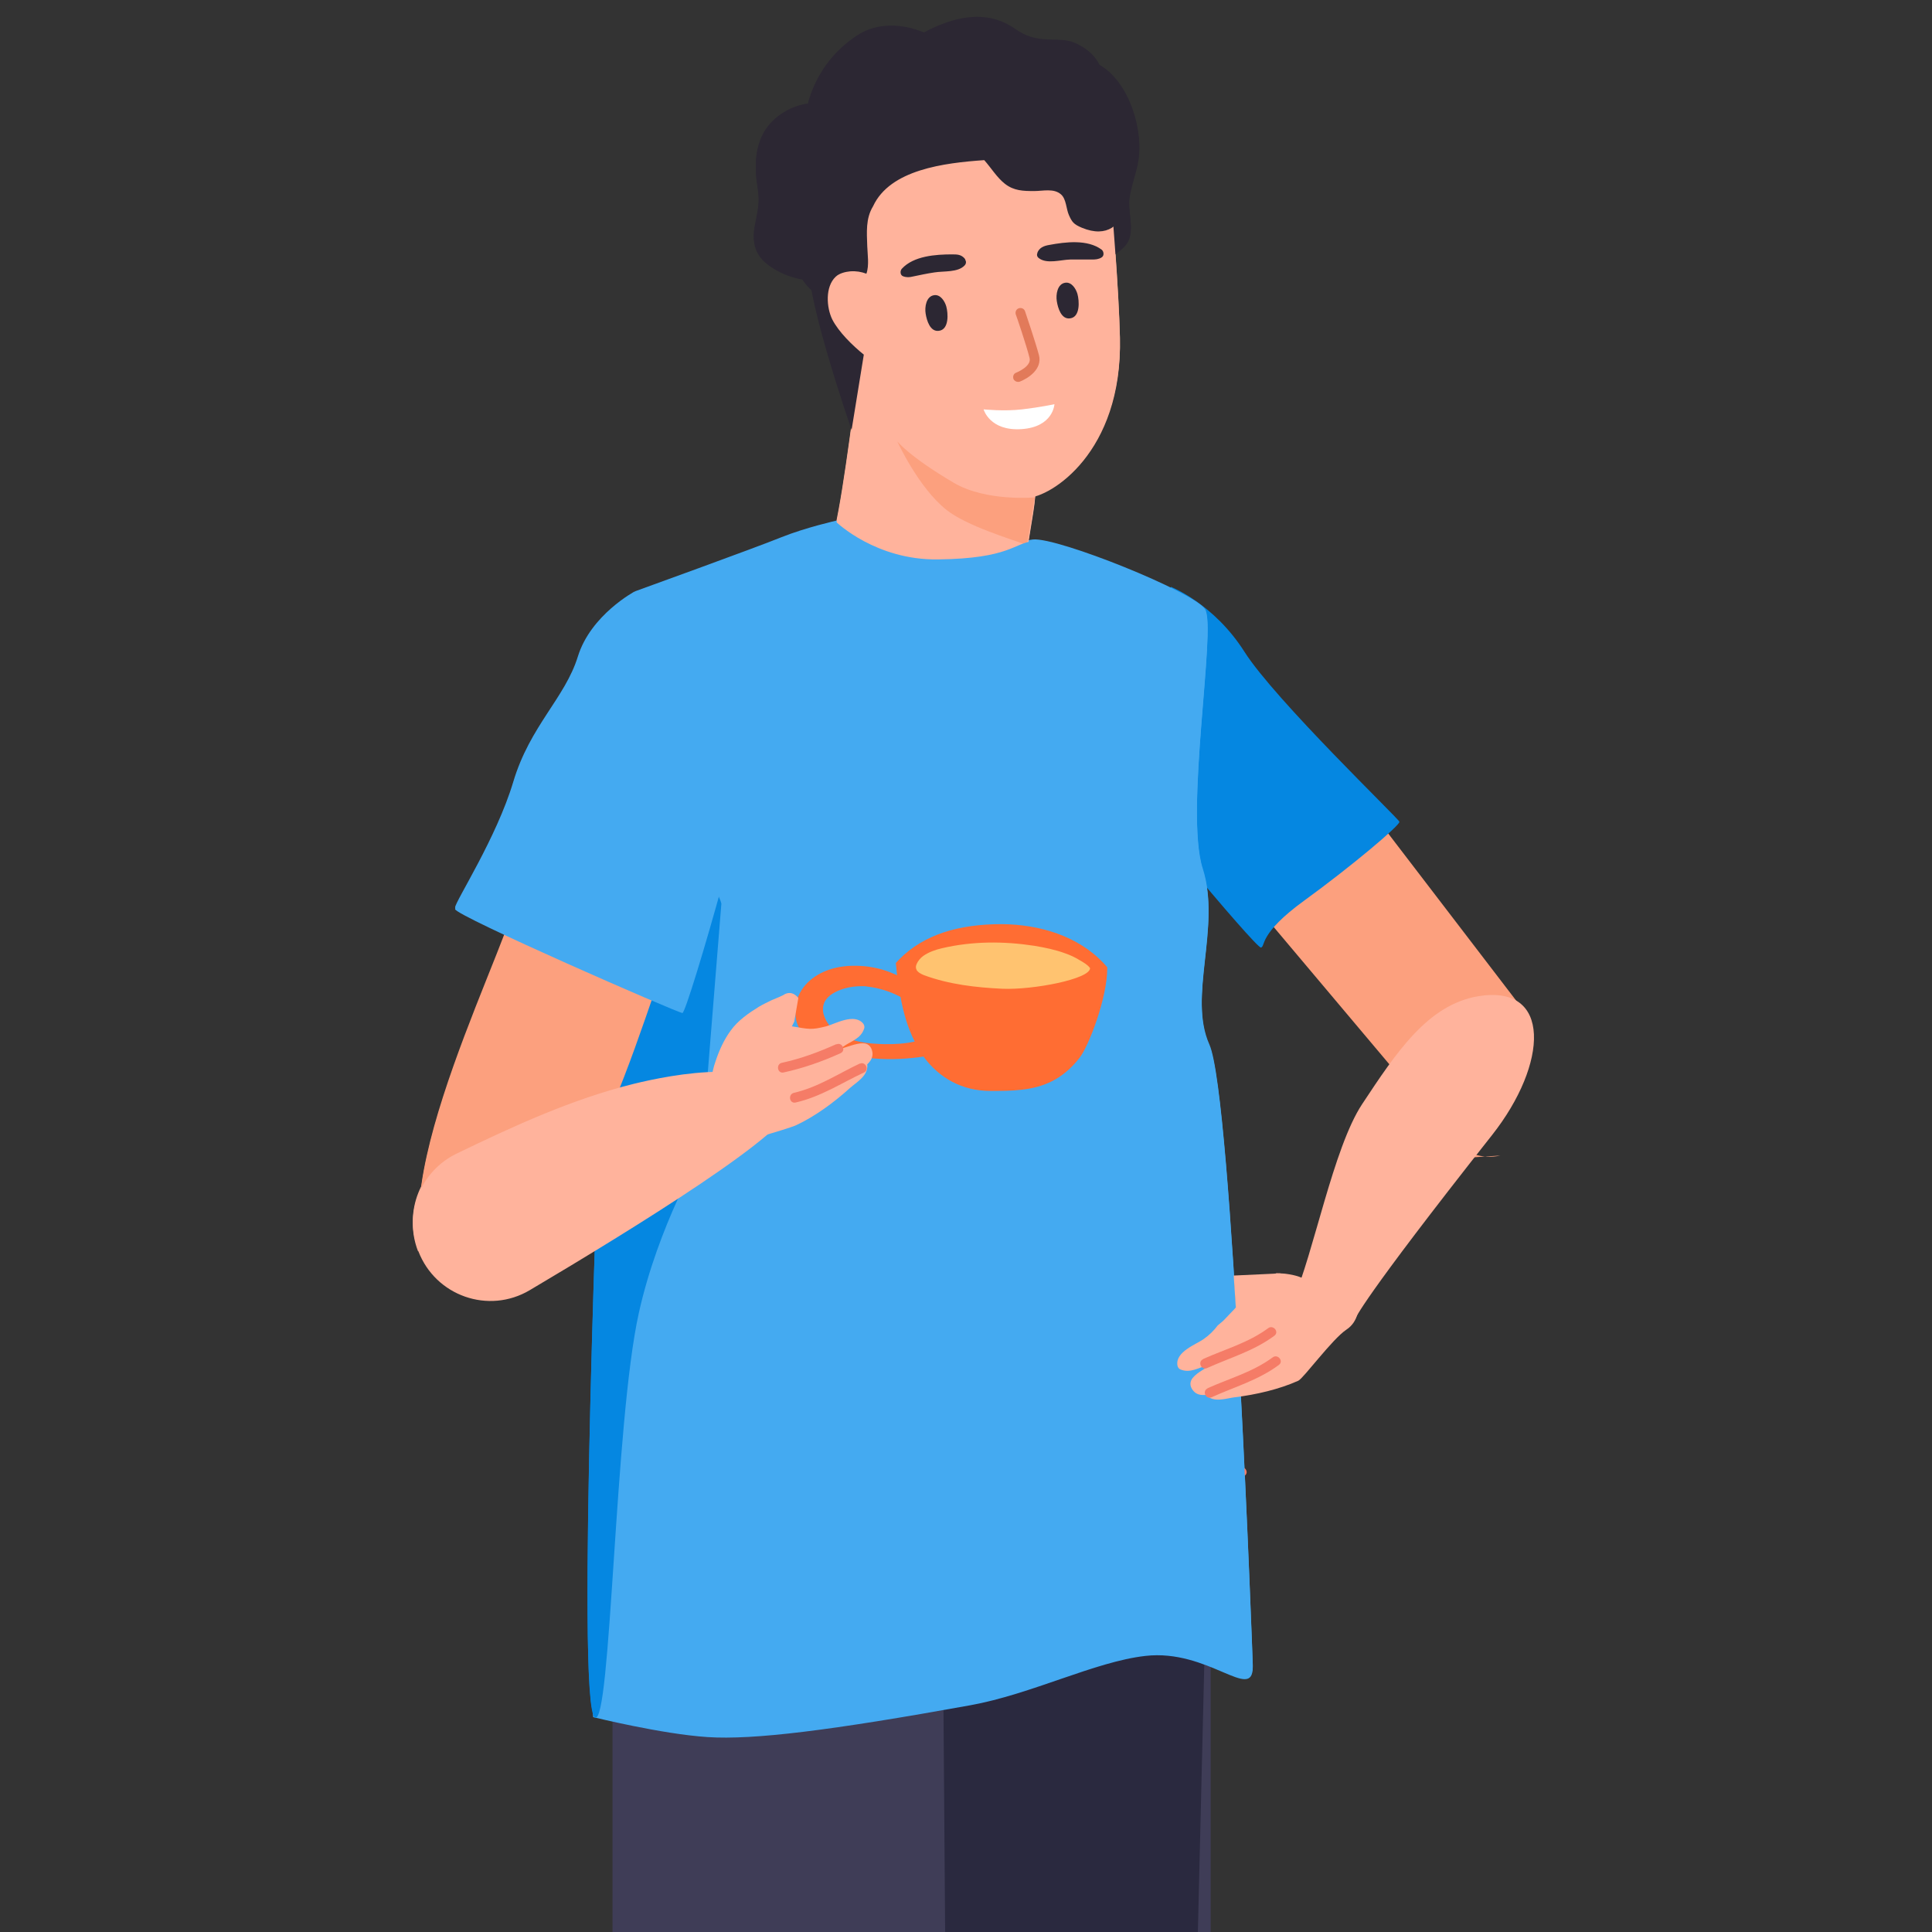 <?xml version="1.0" encoding="UTF-8"?><svg id="Layer_4" xmlns="http://www.w3.org/2000/svg" xmlns:xlink="http://www.w3.org/1999/xlink" viewBox="0 0 90 90"><rect x="0" y="0" width="90" height="90" fill="#333333" stroke="none"/><defs><style>.cls-1{fill:#44aaf1;}.cls-1,.cls-2,.cls-3,.cls-4,.cls-5,.cls-6,.cls-7,.cls-8,.cls-9,.cls-10,.cls-11,.cls-12,.cls-13,.cls-14,.cls-15,.cls-16,.cls-17,.cls-18,.cls-19{stroke-width:0px;}.cls-2{fill:#ad9595;}.cls-3{fill:#111526;}.cls-4{fill:#2a293f;}.cls-5{fill:#e27a5a;}.cls-6{fill:#4f2e28;}.cls-7{fill:#f57c67;}.cls-8{fill:#3c425c;}.cls-9{fill:none;}.cls-20{clip-path:url(#clippath-1);}.cls-10{fill:#fff;}.cls-11{fill:#ffc370;}.cls-12{fill:#ffb39c;}.cls-13{fill:#c76355;}.cls-14{fill:#80859e;}.cls-21{clip-path:url(#clippath);}.cls-15{fill:#0587e1;}.cls-16{fill:#2c2733;}.cls-17{fill:#fca07e;}.cls-18{fill:#3f3d57;}.cls-19{fill:#ff6d33;}</style><clipPath id="clippath"><rect class="cls-9" y="-106.36" width="90" height="90"/></clipPath><clipPath id="clippath-1"><rect class="cls-9" width="90" height="90"/></clipPath></defs><g class="cls-21"><path class="cls-6" d="m74.41,8.83s-.06,0-.09-.03c-.05-.03-.07-.08-.07-.14v-62.3c0-.09.07-.17.16-.17s.16.07.16.17V8.41l13.84-5.72v-59.03c0-.09.07-.17.16-.17s.16.08.16.17V2.81c0,.07-.04.13-.1.16l-14.17,5.85s-.04.01-.06.01Z"/><path class="cls-6" d="m57.51,6.65s-.06,0-.09-.03c-.05-.03-.07-.08-.07-.14v-62.3c0-.09.07-.17.16-.17s.16.07.16.17V6.23l13.84-5.72v-59.03c0-.09.07-.17.16-.17s.16.08.16.17V.63c0,.07-.04.13-.1.16l-14.17,5.85s-.04.01-.06.01Z"/><path class="cls-8" d="m59.44-1.23c-.16.95-2.41,2.49-5.36,4.4-.09.06-.19.12-.28.18-.21.14-.42.27-.64.41-4.06,2.6-6.86,1.02-6.86,1.02,0,0,9.39-8.8,10.8-8.46,1.41.33,2.62.8,2.34,2.45Z"/><path class="cls-3" d="m54.08,3.17c-.09.06-.19.12-.28.18-.07-.91-.26-1.81-.56-2.69-.06-.18.22-.27.29-.09.29.85.48,1.72.56,2.61Z"/><path class="cls-13" d="m47.9,5.33s-.27,1.49-1.42,3.93c-1.15,2.43-5.13,6.4-5.66,7.2-.7,1.07.65,1.96,1.56,2.17,1.52.34,2.7-.31,3.92-1.11,1.04-.68,2.3-1.52,3.4-2.09,1.56-.81,4.39-1.74,4.49-3.83.13-2.69,2.27-8.9,2.27-8.9l-8.55,2.65Z"/><path class="cls-8" d="m45.88,1.63c.61-1.13,1.65-2.26,2.8-2.71,1.41-.56,3.66.52,4.47,1.86.81,1.34.46,2.39-1.1,3.21-1.56.82-4.83,1.56-6.09.58-.73-.57-.66-1.7-.32-2.46.07-.16.15-.32.24-.48Z"/><path class="cls-18" d="m80.51-40.07c-5.07,6.89-5.19,10.07-8.1,19.45-1.73,5.58-7.67,25.88-14.47,27.9-.37.11-.73.2-1.08.28-.21.05-.42.09-.63.12-5.63.95-8.33-2.34-8.33-2.34,0,0,15.57-54,15.54-55.28l20.82-6.88s3.32,7.13-3.76,16.77Z"/><path class="cls-14" d="m83.63-50.88s-1.72,4.71-6.37,12.02c-3.62,5.68-5.54,12.35-7.4,18.8-1,3.47-2.04,7.05-3.32,10.42-1.25,3.3-2.83,7.17-4.99,10.87-1.32,2.26-2.8,4.55-4.68,6.31-.21.05-.42.09-.63.12,2.14-1.85,3.7-4.34,5.02-6.6,2.15-3.68,3.72-7.53,4.97-10.82,1.28-3.36,2.31-6.94,3.31-10.39,1.87-6.47,3.8-13.17,7.44-18.89,4.63-7.27,6.32-11.91,6.34-11.95l.32.11Z"/><path class="cls-14" d="m57.36,20.14s-.06,0-.09-.03c-.05-.03-.07-.08-.07-.14v-60.62c0-.09.07-.17.16-.17s.16.08.16.17V19.72l24.37-10.44v-57.35c0-.09.07-.17.16-.17s.16.08.16.17V9.39c0,.07-.04.13-.1.15l-24.7,10.58s-.04.01-.06.01Z"/><path class="cls-2" d="m15.55-46.12V1.37l-.05.02c-.06.03-.13.04-.19.03h0v-47.54h.25Z"/></g><g class="cls-20"><rect class="cls-18" x="28.54" y="61.23" width="27.85" height="46.93" rx="5.46" ry="5.46"/><path class="cls-4" d="m45.82,72.47l-1.9,2.89.18,24.17v10.89l11.23-.85,1.06-44.18-10.68,3.52s1.07,2.11.12,3.55Z"/><path class="cls-17" d="m60.73,37.67c.98-.87,2.49-.73,3.29.31l6.99,9.13c.81.96-1.41,4.08-1.77,5.4-.21.76-.87,1.3-1.64,1.47l2.29-.15c-.82.19-1.68-.1-2.22-.75l-8.98-10.66c-.79-.93-.69-2.32.22-3.13l1.81-1.62Z"/><path class="cls-15" d="m54.55,27.34s1.99.77,3.42,3.02c1.43,2.25,7.17,7.76,7.22,7.92.04.16-2.28,2.11-4.43,3.67s-1.8,2.14-2.02,2.19c-.22.06-6.81-7.84-7.13-8.63-.31-.79,2.94-8.18,2.94-8.18Z"/><path class="cls-16" d="m53,7.55c.31-1.38-.37-3.73-1.78-4.53-.2-.4-.52-.72-1.07-.99-.43-.21-.85-.17-1.31-.19-.64-.03-1.03-.14-1.54-.49-1.37-.96-2.9-.56-4.26.16-1.01-.42-2.18-.47-3.1.13-1.16.76-1.96,1.87-2.31,3.19-.02,0-.04,0-.06,0-.83.13-1.67.68-2.05,1.45-.3.6-.35,1.25-.29,1.91.03.3.09.59.11.89.03.53-.09.93-.18,1.43-.14.75.04,1.32.66,1.77.47.34.92.52,1.48.64.03,0,.05.01.08.02.43.66,1.14.99,1.74,1.54.96.88,1.81,1.55,3.16,1.79,1.39.24,3.11-.06,4.45-.48,1.36-.42,2.35-1.31,3.38-2.25.55-.5,1.04-1.08,1.6-1.58.36-.32.81-.52.93-1.03.13-.57-.11-1.2-.02-1.81.09-.54.27-1.05.39-1.57Z"/><path class="cls-12" d="m51.58,6.97c-2.1-1.86-7.31-1.5-9.56-.71-1.79.63-3.15,4.35-3.77,6.23.13,2.08,1.92,7.36,1.92,7.36,0,0,4.84,3.34,7.7,3.26,1.06-.03,4.42-2.09,4.3-7.42-.05-2.16-.35-5.99-.59-8.72Z"/><path class="cls-12" d="m48.11,19.2s.37,2.49.02,4.61c-.12.74-.24,1.5-.36,2.22-.3,1.92-1.24,2.94-1.24,2.98,0,.08-3.34.45-3.34.45l-5.07-.82s.51-2.59.95-4.93c.43-2.34.99-7.03.99-7.03l8.04,2.53Z"/><path class="cls-17" d="m48.2,23.09c-.12.74-.24,1.5-.36,2.22-.76-.28-2.8-.89-3.74-1.63-1.32-1.04-2.3-3.2-2.3-3.2,0,0,.54.7,2.63,1.93,1.51.89,3.77.68,3.77.68Z"/><path class="cls-16" d="m44.08,14.19c-.07-.24-.27-.56-.56-.52-.38.05-.45.56-.4.86.05.32.21.86.62.8.48-.06.43-.82.34-1.14Z"/><path class="cls-16" d="m50.19,13.6c-.07-.24-.27-.56-.56-.52-.38.05-.45.56-.4.86.05.32.21.86.62.8.48-.06.43-.82.34-1.14Z"/><path class="cls-16" d="m44.97,12.01c-.05-.09-.16-.17-.25-.2-.11-.04-.24-.04-.36-.04-.77,0-1.8.07-2.35.67-.09.1-.08.3.06.35.16.06.3.05.46.01.34-.07.66-.14,1-.19.43-.07,1.1.01,1.41-.33.08-.09.07-.19.02-.27Z"/><path class="cls-16" d="m48.33,11.68c.04-.1.12-.19.21-.24.1-.06.22-.09.34-.11.75-.14,1.78-.27,2.44.22.1.08.13.28,0,.36-.14.09-.29.1-.45.1-.34,0-.68,0-1.02,0-.43.01-1.08.22-1.45-.06-.1-.07-.11-.17-.07-.26Z"/><path class="cls-10" d="m45.82,18.98s.95.1,1.8,0,1.5-.24,1.5-.24c0,0-.05,1.06-1.53,1.16-1.49.1-1.77-.92-1.77-.92Z"/><path class="cls-5" d="m47.42,17.7c-.09,0-.18-.06-.21-.14-.04-.12.01-.25.13-.29,0,0,.73-.29.62-.69-.15-.6-.63-2.01-.64-2.02-.04-.12.02-.25.14-.29.12-.04.25.02.29.14.02.06.49,1.44.65,2.05.16.64-.49,1.07-.9,1.23-.03.01-.05.01-.08.01Z"/><path class="cls-16" d="m51.72,6.87c-.21-.78-1.19-1.73-1.59-1.84-1.17-.31-2.12-.38-3.34-.32-2.54.12-4.97.83-7.06,2.31-.76.54-1.45,1.46-1.79,2.33-.25.64-.43,1.6-.23,2.28-.05.08-.06.18.02.26-.45,1.17,1.94,8.05,1.94,8.05l.57-3.51c-.51-.41-1.17-1.05-1.47-1.64-.27-.55-.34-1.52.16-1.99.17-.16.45-.23.68-.25.26-.02.51.02.75.11.14-.39.05-.92.04-1.28-.02-.64-.08-1.29.27-1.86.79-1.71,3.31-2.02,5.18-2.15.32.36.59.81.96,1.1.42.33.85.34,1.37.34.4,0,.92-.14,1.25.16.24.21.24.68.36.95.15.34.23.44.61.6,2.37.98,2.63-2.52,1.33-3.65Z"/><path class="cls-1" d="m29.57,27.55s5.67-2.05,6.82-2.52c1.15-.46,2.58-.78,2.58-.78,0,0,1.83,1.77,4.72,1.73,3.36-.04,3.55-.77,4.44-.85,1.16-.1,7.48,2.44,8.01,3.25.53.81-.97,9.39-.11,12.08s-.71,5.92.31,8.2c1.07,2.4,2.02,28.74,2.02,28.91,0,1.66-2.07-.85-5.01-.51-2.36.27-5.28,1.78-8.16,2.3-6.48,1.17-10.08,1.62-12.23,1.48-2.14-.14-5.33-.93-5.33-.93,0,0,.38-39.43.92-43.25.54-3.82,1.02-9.11,1.02-9.11Z"/><path class="cls-15" d="m27.95,50.94s-.41-.17-.11-.73c.06-.11,1.9-3.87,1.96-3.97l2.98-5.12c.06-.11.2-.14.31-.08.11.06.57.92.51,1.03l-.93,11.55s-2.01,3.4-2.91,7.46c-1.14,5.13-1.29,19.28-2.05,18.85-.9-.52.27-28.97.23-28.97Z"/><path class="cls-12" d="m63.15,61.41s.21-.75,6.36-8.54c2.61-3.31,2.8-7.04-.66-6.46-2.34.4-3.8,2.61-5.4,5.03-1.34,2.03-2.26,6.96-3.22,9.14,0,0,.51,2.02,2.92.83Z"/><path class="cls-17" d="m25.03,41.3c-.38-.17-.81.04-.92.44-.92,3.42-7.2,15.46-3.37,18.01,2.09,1.4,4.97-2.97,5.85-4.44,1.99-3.3,3.15-7.06,4.42-10.68.12-.33-.04-.69-.36-.84l-5.61-2.49Z"/><path class="cls-1" d="m29.57,27.55s-2.05,1.09-2.65,3.03-2.23,3.23-3.01,5.84c-.78,2.61-2.69,5.55-2.71,5.85-.01.3,10.36,4.83,10.59,4.84.23,0,3.72-12.13,3.37-12.89s-5.6-6.66-5.6-6.66Z"/><path class="cls-19" d="m37.05,47.07c0,.26.05.48.14.67.02.04.04.08.06.12.04.07.09.13.14.2.43.51,1.19.78,1.86.94.5.12,1,.19,1.5.23.76.06,1.52.02,2.27-.09.74,1.01,1.81,1.6,3.12,1.6.5,0,.99,0,1.48-.06.95-.11,1.86-.45,2.66-1.47.44-.55,1.3-2.81,1.3-4.18v-.05c-.05-.06-.1-.11-.15-.17-1.2-1.29-3.01-1.83-4.78-1.84-.94,0-1.87.11-2.71.39-.77.26-1.47.66-2.06,1.26-.05.05-.1.11-.15.16,0,0,0,0,0,0,.02.19.04.38.06.57-.22-.1-.45-.19-.68-.26-.45-.13-.92-.19-1.39-.18-.14,0-.29.01-.43.03-.84.1-1.65.52-2.03,1.24-.12.22-.19.46-.22.74,0,.05,0,.1,0,.15Zm1.56.58c-.05-.06-.09-.13-.13-.2-.05-.1-.08-.19-.11-.27-.03-.11-.04-.21-.03-.3,0-.09.03-.18.06-.26.08-.17.21-.3.38-.41.16-.1.35-.18.55-.24.27-.08.56-.11.82-.11.09,0,.18,0,.26.02.54.06,1.06.23,1.54.48.13.72.33,1.43.66,2.08-.46.1-.94.13-1.42.12-.19,0-.39-.02-.58-.03-.7-.06-1.56-.28-2.01-.88Z"/><path class="cls-12" d="m40.26,47.81c.02-.06,0-.16-.05-.22-.42-.5-1.31.02-1.72.13-.71.18-.81.13-1.6,0l.11-.22.19-1.1s-.29-.42-.71-.13c-.24.12-.5.21-.53.23-.2.1-.4.19-.6.31-.47.29-.98.64-1.32,1.12-.3.41-.53.91-.7,1.43-.09.26-.17.55-.17.85,0,.24.9,3.03.9,3.03,0,0,2.61-.72,3.04-.92.88-.41,1.77-1.07,2.51-1.74.27-.24.86-.57.79-1.09.15-.14.28-.33.24-.57-.05-.29-.23-.41-.44-.41-.36,0-.75.19-1.1.27.06-.04.13-.08.19-.12.35-.25.82-.36.97-.85Z"/><path class="cls-7" d="m38.96,48.55c-.82.37-1.66.68-2.54.87-.28.06-.21.51.08.45.92-.2,1.8-.51,2.66-.9.26-.12.07-.53-.19-.41Z"/><path class="cls-7" d="m40.06,49.46c-1.04.49-1.93,1.1-3.08,1.37-.28.07-.21.51.08.45,1.18-.27,2.12-.9,3.19-1.4.26-.12.07-.53-.19-.41Z"/><path class="cls-12" d="m19.49,58.2c.8,2.08,3.27,2.95,5.19,1.81,4.76-2.82,12.43-7.54,12.12-8.61-.69-2.42-5.61-1.41-7.28-1-2.87.71-5.58,1.96-8.25,3.25-1.69.82-2.47,2.79-1.8,4.54h0Z"/><path class="cls-7" d="m55.39,69.75c.82-.38,1.6-.82,2.31-1.36.23-.18.52.17.29.35-.75.57-1.56,1.03-2.42,1.43-.26.12-.45-.29-.19-.41Z"/><rect class="cls-18" x="28.54" y="61.31" width="27.85" height="46.93" rx="5.46" ry="5.46"/><path class="cls-4" d="m45.82,72.55l-1.9,2.89.18,24.17v10.89l11.23-.85,1.06-44.18-10.68,3.52s1.07,2.11.12,3.55Z"/><path class="cls-16" d="m53,7.64c.31-1.38-.37-3.73-1.78-4.53-.2-.4-.52-.72-1.07-.99-.43-.21-.85-.17-1.31-.19-.64-.03-1.03-.14-1.54-.49-1.37-.96-2.9-.56-4.26.16-1.01-.42-2.18-.47-3.1.13-1.16.76-1.96,1.87-2.31,3.19-.02,0-.04,0-.06,0-.83.13-1.67.68-2.05,1.45-.3.6-.35,1.25-.29,1.91.03.3.09.59.11.89.03.53-.09.93-.18,1.43-.14.75.04,1.32.66,1.77.47.34.92.52,1.48.64.03,0,.05.01.08.02.43.66,1.14.99,1.74,1.54.96.88,1.81,1.55,3.16,1.79,1.39.24,3.11-.06,4.45-.48,1.36-.42,2.35-1.31,3.38-2.25.55-.5,1.04-1.08,1.6-1.58.36-.32.81-.52.93-1.03.13-.57-.11-1.2-.02-1.81.09-.54.27-1.05.39-1.57Z"/><path class="cls-12" d="m51.58,7.05c-2.1-1.86-7.31-1.5-9.56-.71-1.79.63-3.15,4.35-3.77,6.23.13,2.08,1.92,7.36,1.92,7.36,0,0,4.84,3.34,7.7,3.26,1.06-.03,4.42-2.09,4.3-7.42-.05-2.16-.35-5.99-.59-8.72Z"/><path class="cls-12" d="m48.11,19.29s.37,2.49.02,4.61c-.12.74-.24,1.5-.36,2.22-.3,1.92-1.24,2.94-1.24,2.98,0,.08-3.34.45-3.34.45l-5.07-.82s.51-2.59.95-4.93c.43-2.34.99-7.03.99-7.03l8.04,2.53Z"/><path class="cls-17" d="m48.2,23.17c-.12.74-.24,1.5-.36,2.22-.76-.28-2.8-.89-3.74-1.63-1.32-1.04-2.3-3.2-2.3-3.2,0,0,.54.7,2.63,1.93,1.51.89,3.77.68,3.77.68Z"/><path class="cls-16" d="m44.08,14.27c-.07-.24-.27-.56-.56-.52-.38.05-.45.56-.4.86.05.32.21.86.62.8.48-.06.43-.82.34-1.14Z"/><path class="cls-16" d="m50.19,13.69c-.07-.24-.27-.56-.56-.52-.38.05-.45.56-.4.86.05.32.21.86.62.8.48-.06.43-.82.34-1.14Z"/><path class="cls-16" d="m44.97,12.09c-.05-.09-.16-.17-.25-.2-.11-.04-.24-.04-.36-.04-.77,0-1.8.07-2.35.67-.09.1-.08.3.06.35.16.06.3.05.46.01.34-.07.66-.14,1-.19.43-.07,1.1.01,1.41-.33.08-.09.07-.19.02-.27Z"/><path class="cls-16" d="m48.33,11.76c.04-.1.12-.19.21-.24.1-.06.22-.09.34-.11.75-.14,1.78-.27,2.44.22.1.08.13.28,0,.36-.14.09-.29.1-.45.1-.34,0-.68,0-1.02,0-.43.01-1.08.22-1.45-.06-.1-.07-.11-.17-.07-.26Z"/><path class="cls-10" d="m45.82,19.07s.95.1,1.8,0,1.5-.24,1.5-.24c0,0-.05,1.06-1.53,1.16-1.49.1-1.77-.92-1.77-.92Z"/><path class="cls-5" d="m47.42,17.79c-.09,0-.18-.06-.21-.14-.04-.12.01-.25.13-.29,0,0,.73-.29.62-.69-.15-.6-.63-2.01-.64-2.02-.04-.12.02-.25.14-.29.12-.04.25.02.29.14.02.06.49,1.44.65,2.05.16.64-.49,1.07-.9,1.23-.03.01-.05.01-.08.01Z"/><path class="cls-16" d="m51.72,6.96c-.21-.78-1.19-1.73-1.59-1.84-1.17-.31-2.12-.38-3.34-.32-2.54.12-4.97.83-7.06,2.31-.76.54-1.45,1.46-1.79,2.33-.25.64-.43,1.6-.23,2.28-.05.08-.06.18.02.26-.45,1.17,1.94,8.05,1.94,8.05l.57-3.51c-.51-.41-1.17-1.05-1.47-1.64-.27-.55-.34-1.52.16-1.99.17-.16.45-.23.68-.25.26-.02.51.02.75.11.14-.39.05-.92.04-1.28-.02-.64-.08-1.29.27-1.86.79-1.71,3.31-2.02,5.18-2.15.32.36.59.81.96,1.1.42.33.85.34,1.37.34.4,0,.92-.14,1.25.16.24.21.24.68.36.95.15.34.23.44.61.6,2.37.98,2.63-2.52,1.33-3.65Z"/><path class="cls-1" d="m29.57,27.63s5.67-2.05,6.82-2.52c1.15-.46,2.58-.78,2.58-.78,0,0,1.83,1.77,4.72,1.73,3.36-.04,3.55-.77,4.44-.85,1.16-.1,7.48,2.44,8.01,3.25.53.81-.97,9.39-.11,12.08s-.71,5.92.31,8.2c1.07,2.4,2.02,28.74,2.02,28.91,0,1.66-2.07-.85-5.01-.51-2.36.27-5.28,1.78-8.16,2.3-6.48,1.17-10.08,1.62-12.23,1.48-2.14-.14-5.33-.93-5.33-.93,0,0,.38-39.43.92-43.25.54-3.82,1.02-9.11,1.02-9.11Z"/><path class="cls-15" d="m27.95,51.02s-.41-.17-.11-.73c.06-.11,1.9-3.87,1.96-3.97l2.98-5.12c.06-.11.2-.14.31-.08.11.06.57.92.51,1.03l-.93,11.55s-2.01,3.4-2.91,7.46c-1.14,5.13-1.29,19.28-2.05,18.85-.9-.52.27-28.97.23-28.97Z"/><path class="cls-17" d="m25.03,41.38c-.38-.17-.81.04-.92.44-.92,3.42-7.2,15.46-3.37,18.01,2.09,1.4,4.97-2.97,5.85-4.44,1.99-3.3,3.15-7.06,4.42-10.68.12-.33-.04-.69-.36-.84l-5.61-2.49Z"/><path class="cls-1" d="m29.57,27.63s-2.05,1.09-2.65,3.03-2.23,3.23-3.01,5.84c-.78,2.61-2.69,5.55-2.71,5.85-.01.3,10.36,4.83,10.59,4.84.23,0,3.72-12.13,3.37-12.89s-5.6-6.66-5.6-6.66Z"/><path class="cls-19" d="m37.05,47.15c0,.26.05.48.14.67.02.04.04.08.06.12.04.07.09.13.14.2.43.51,1.19.78,1.86.94.5.12,1,.19,1.5.23.76.06,1.52.02,2.27-.09.74,1.01,1.81,1.6,3.12,1.6.5,0,.99,0,1.48-.06.95-.11,1.86-.45,2.66-1.47.44-.55,1.3-2.81,1.3-4.18v-.05c-.05-.06-.1-.11-.15-.17-1.2-1.29-3.01-1.83-4.78-1.84-.94,0-1.87.11-2.71.39-.77.26-1.47.66-2.06,1.26-.05.05-.1.11-.15.16,0,0,0,0,0,0,.02.19.04.38.06.57-.22-.1-.45-.19-.68-.26-.45-.13-.92-.19-1.39-.18-.14,0-.29.01-.43.03-.84.1-1.65.52-2.03,1.24-.12.22-.19.46-.22.74,0,.05,0,.1,0,.15Zm1.56.58c-.05-.06-.09-.13-.13-.2-.05-.1-.08-.19-.11-.27-.03-.11-.04-.21-.03-.3,0-.09.03-.18.06-.26.08-.17.21-.3.38-.41.16-.1.35-.18.55-.24.27-.08.56-.11.82-.11.09,0,.18,0,.26.02.54.06,1.06.23,1.54.48.13.72.33,1.43.66,2.08-.46.1-.94.13-1.42.12-.19,0-.39-.02-.58-.03-.7-.06-1.56-.28-2.01-.88Z"/><path class="cls-12" d="m40.26,47.9c.02-.06,0-.16-.05-.22-.42-.5-1.31.02-1.72.13-.71.18-.81.13-1.6,0l.11-.22.19-1.1s-.29-.42-.71-.13c-.24.12-.5.21-.53.23-.2.1-.4.19-.6.31-.47.29-.98.64-1.32,1.12-.3.41-.53.91-.7,1.43-.09.26-.17.55-.17.85,0,.24.9,3.03.9,3.03,0,0,2.61-.72,3.04-.92.88-.41,1.77-1.07,2.51-1.74.27-.24.86-.57.79-1.09.15-.14.28-.33.24-.57-.05-.29-.23-.41-.44-.41-.36,0-.75.19-1.1.27.06-.04.13-.08.19-.12.35-.25.82-.36.97-.85Z"/><path class="cls-7" d="m38.96,48.64c-.82.37-1.66.68-2.54.87-.28.06-.21.51.08.45.92-.2,1.8-.51,2.66-.9.26-.12.07-.53-.19-.41Z"/><path class="cls-7" d="m40.06,49.54c-1.04.49-1.93,1.1-3.08,1.37-.28.07-.21.51.08.45,1.18-.27,2.12-.9,3.19-1.4.26-.12.07-.53-.19-.41Z"/><path class="cls-12" d="m19.49,58.29c.8,2.08,3.27,2.95,5.19,1.81,4.76-2.82,12.43-7.54,12.12-8.61-.69-2.42-5.61-1.41-7.28-1-2.87.71-5.58,1.96-8.25,3.25-1.69.82-2.47,2.79-1.8,4.54h0Z"/><path class="cls-12" d="m61.42,59.96c-.23-.2-.5-.32-.76-.43-.38-.16-.79-.21-1.2-.22l-.7.3c-.59.63-1.15,1.28-1.75,1.89-.09.09-.19.16-.28.24-.19.25-.39.45-.66.64-.35.25-1.33.59-1.22,1.23.01.07.07.16.13.18.47.2.86-.09,1.28-.19.07-.02.14-.05.22-.07-.29.21-.69.38-.92.66-.13.16-.16.38.03.6.16.19.38.21.59.19.35.39.98.15,1.34.11.99-.12,2.07-.37,2.96-.77.24-.11,1.58-1.94,2.24-2.38.55-.36.71-1.1.36-1.66-.45-.71-1.54-.23-1.64-.33Z"/><path class="cls-7" d="m56.25,64.67c1.05-.47,2.1-.75,3.04-1.44.23-.17.52.17.29.35-.97.72-2.06,1.02-3.14,1.51-.27.12-.45-.29-.19-.41Z"/><path class="cls-7" d="m56.04,63.31c1.05-.47,2.1-.75,3.04-1.44.23-.17.52.17.29.35-.97.72-2.06,1.02-3.14,1.51-.27.12-.45-.29-.19-.41Z"/><path class="cls-12" d="m60.36,61.06l-2.77.17-.12-1.81,2.15-.1c.19.02,1.37.2,1.37.54v.57c0,.35-.28.62-.62.62Z"/><path class="cls-11" d="m42.69,45.17c.06.12.21.2.36.26,1.17.43,2.4.57,3.64.63,1.43.06,4.09-.45,4.09-.96-.1-.15-.34-.29-.5-.38-.21-.13-.43-.23-.66-.31-.46-.17-.95-.27-1.43-.35-1.43-.22-2.88-.22-4.3.11-.31.07-.62.18-.88.36-.13.09-.25.24-.31.38-.05.11-.04.2,0,.27Z"/></g></svg>